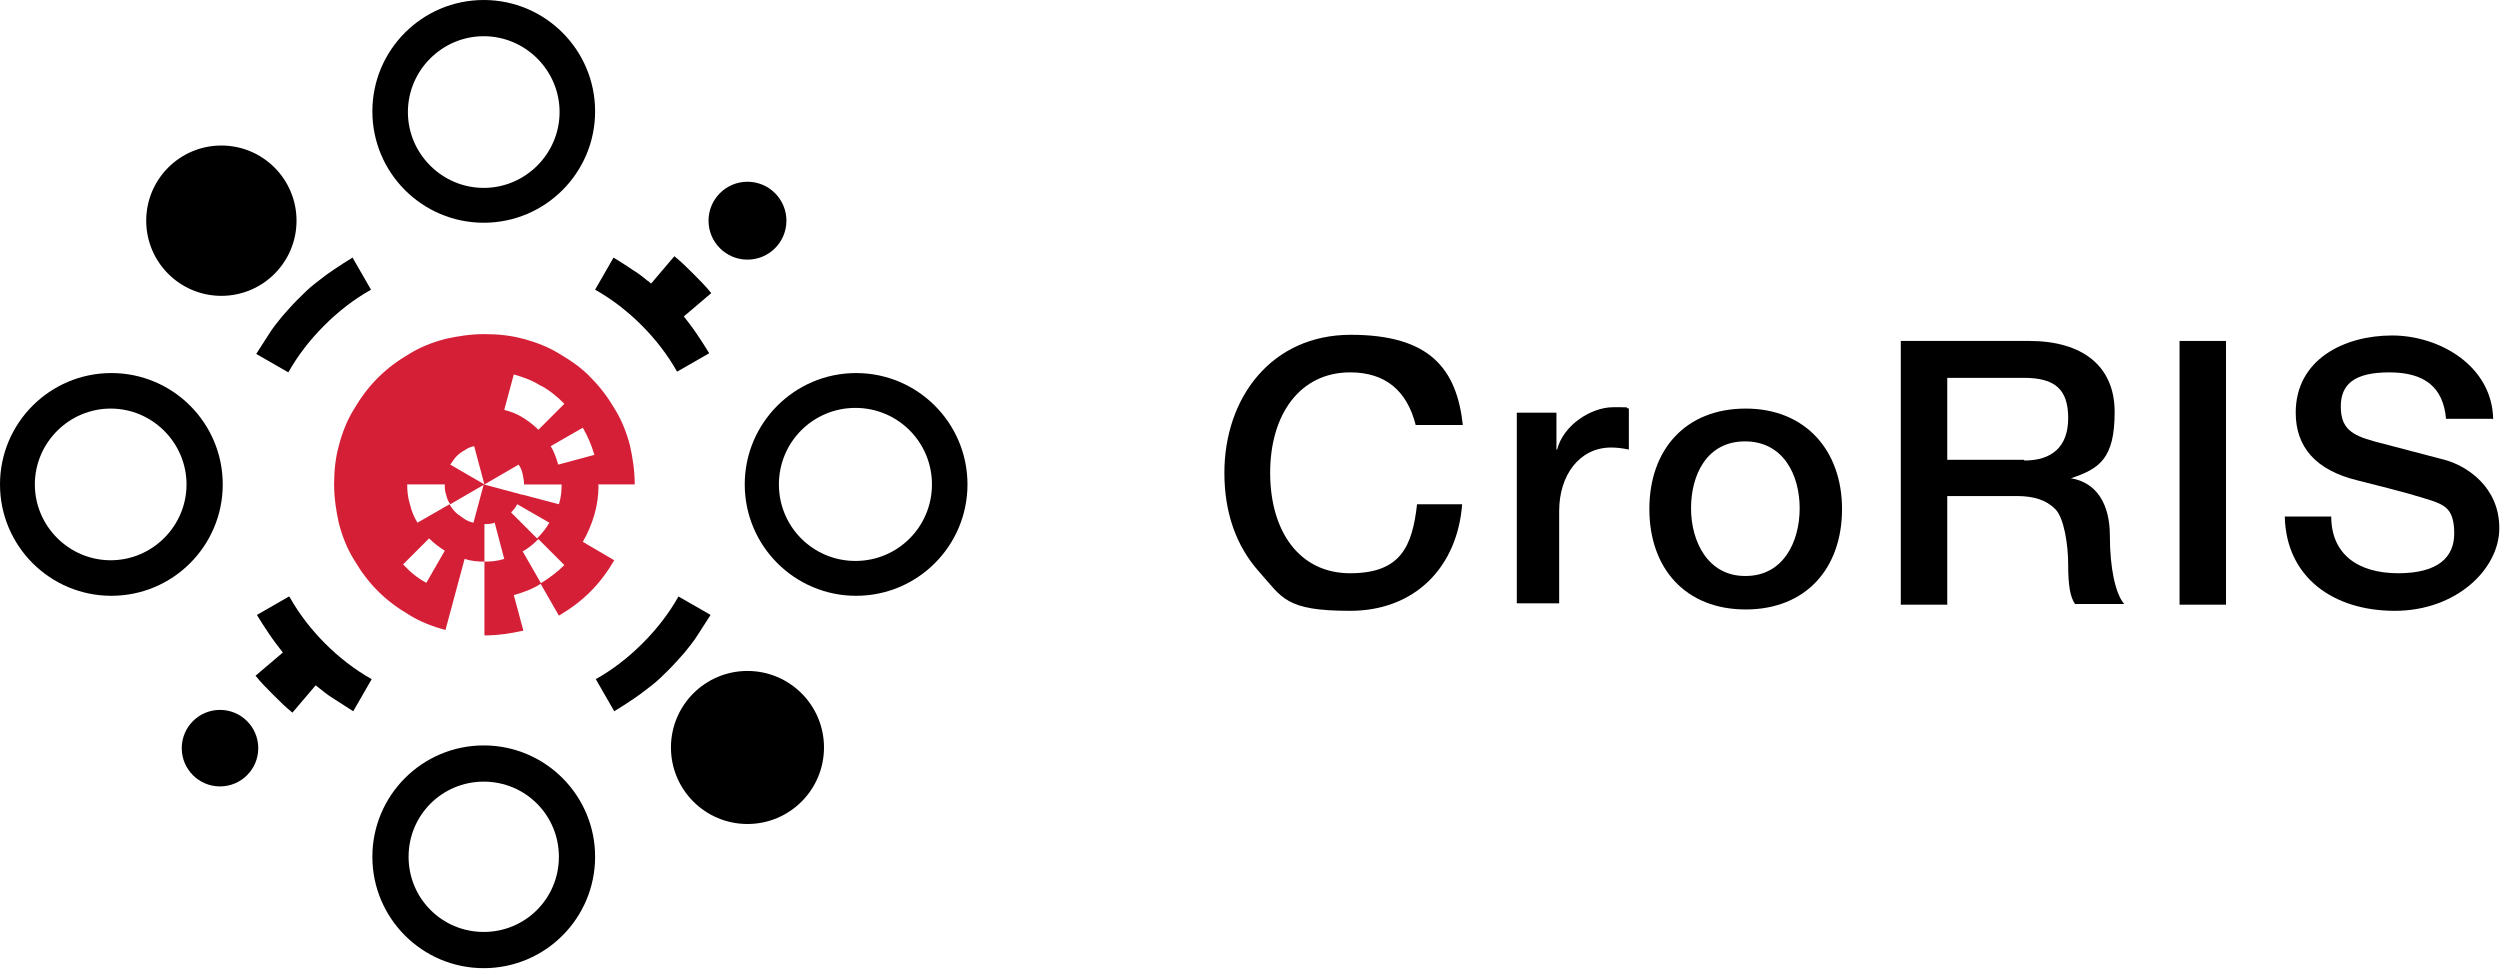 <?xml version="1.0" encoding="UTF-8"?>
<svg id="Layer_1" xmlns="http://www.w3.org/2000/svg" version="1.1" viewBox="0 0 365.9 141.8">
  <!-- Generator: Adobe Illustrator 29.4.0, SVG Export Plug-In . SVG Version: 2.1.0 Build 152)  -->
  <defs>
    <style>
      .st0 {
        fill: #d51f36;
      }
    </style>
  </defs>
  <g>
    <path d="M214,62.2h-6.8c-1.3-5.1-4.5-7.7-9.6-7.7-7.3,0-11.7,6.1-11.7,14.7s4.3,14.7,11.7,14.7,9.1-3.9,9.8-10.1h6.6c-.7,9.2-6.9,15.6-16.4,15.6s-9.9-1.9-13.3-5.7c-3.4-3.8-5.1-8.7-5.1-14.5,0-11,6.9-20.2,18.5-20.2s15.5,5,16.4,13.2Z"/>
    <path d="M238.4,59.9v5.9c-.9-.2-1.8-.3-2.6-.3-4.6,0-7.6,4-7.6,9.3v13.5h-6.2v-27.9h5.8v5.4h.1c.9-3.6,5-6.2,8.2-6.2s1.4,0,2.3.2Z"/>
    <path d="M269.6,74.5c0,8.7-5.3,14.7-14.1,14.7s-14.1-6-14.1-14.7,5.3-14.7,14.1-14.7,14.1,6.2,14.1,14.7ZM255.5,84.3c5.5,0,7.9-5,7.9-9.9s-2.4-9.8-8-9.8-7.9,4.9-7.9,9.8,2.5,9.9,7.9,9.9Z"/>
    <path d="M297,49.9c7.7,0,12.5,3.6,12.5,10.4s-2.2,8.3-6.4,9.7h0c3.7.6,5.7,3.7,5.7,8.4s.8,8.5,2.1,10h-7.2c-.7-1-1-2.7-1-5.7s-.6-6.9-1.9-8.2-3.1-1.9-5.6-1.9h-10.2v15.9h-6.8v-38.6h18.7ZM296.3,67.4c4,0,6.4-2,6.4-6.2s-1.9-5.9-6.5-5.9h-11.2v12h11.2Z"/>
    <path d="M325.8,49.9v38.6h-6.8v-38.6h6.8Z"/>
    <path d="M364.8,61.3h-6.8c-.4-4.6-3.1-6.8-8.3-6.8s-7.1,1.8-7.1,5,1.6,4.2,4.9,5.1l10.3,2.7c3.3.9,8,4,8,10s-6.3,12.1-15.3,12.1-15.9-4.9-16.1-13.8h6.8c0,5.5,3.9,8.3,9.8,8.3s8.2-2.4,8.2-5.8-1.2-4.1-3.2-4.8c-2.2-.7-3.8-1.2-11-3-6.1-1.5-9-4.9-9-9.9,0-7.8,7.1-11.3,14.1-11.3s14.7,4.5,14.8,12.3Z"/>
  </g>
  <g>
    <path d="M70.8,0c-9,0-16.3,7.3-16.3,16.3s7.3,16.3,16.3,16.3,16.3-7.3,16.3-16.3S79.8,0,70.8,0ZM70.8,27.5c-6.1,0-11.1-5-11.1-11.1s5-11.1,11.1-11.1,11.1,5,11.1,11.1-5,11.1-11.1,11.1Z"/>
    <path d="M70.8,109.1c-9,0-16.3,7.3-16.3,16.3s7.3,16.3,16.3,16.3,16.3-7.3,16.3-16.3-7.3-16.3-16.3-16.3ZM70.8,136.4c-6.1,0-11-4.9-11-11s4.9-11,11-11,11,4.9,11,11-4.9,11-11,11Z"/>
    <path d="M125.3,54.6c-9,0-16.3,7.3-16.3,16.3s7.3,16.3,16.3,16.3,16.3-7.3,16.3-16.3-7.3-16.3-16.3-16.3ZM125.2,82.1c-6.2,0-11.2-5-11.2-11.2s5-11.2,11.2-11.2,11.2,5,11.2,11.2-5,11.2-11.2,11.2Z"/>
    <path d="M16.3,54.6c-9,0-16.3,7.3-16.3,16.3s7.3,16.3,16.3,16.3,16.3-7.3,16.3-16.3-7.3-16.3-16.3-16.3ZM16.2,82c-6.1,0-11.1-5-11.1-11.1s5-11.1,11.1-11.1,11.1,5,11.1,11.1-5,11.1-11.1,11.1Z"/>
    <circle cx="32.4" cy="32.3" r="11"/>
    <circle cx="109.4" cy="109.4" r="11.2"/>
    <circle cx="109.4" cy="32.3" r="5.7"/>
    <circle cx="32.2" cy="109.5" r="5.6"/>
    <path d="M100.1,46.3l4-3.4c-.8-1-1.7-1.9-2.6-2.8-.9-.9-1.8-1.8-2.8-2.6l-3.4,4c-.9-.7-1.7-1.4-2.7-2-.9-.6-1.8-1.2-2.8-1.8l-2.7,4.7c2.5,1.4,4.8,3.2,6.8,5.2,2,2,3.8,4.3,5.2,6.8l4.7-2.7c-.6-1-1.2-1.9-1.8-2.8-.6-.9-1.3-1.8-2-2.7Z"/>
    <path d="M94,94.2c-2,2-4.3,3.8-6.8,5.2l2.7,4.7h0c1-.6,1.9-1.2,2.8-1.8.9-.6,1.8-1.3,2.7-2,.9-.7,1.7-1.5,2.5-2.3s1.5-1.6,2.3-2.5c.7-.9,1.4-1.7,2-2.7.6-.9,1.2-1.9,1.8-2.8l-4.7-2.7c-1.4,2.5-3.2,4.8-5.2,6.8Z"/>
    <path d="M42.3,87.3l-4.7,2.7c.6,1,1.2,1.9,1.8,2.8.6.9,1.3,1.8,2,2.7l-4,3.4c.8,1,1.7,1.9,2.6,2.8.9.9,1.8,1.8,2.8,2.6l3.4-4c.9.7,1.7,1.4,2.7,2,.9.6,1.9,1.2,2.8,1.8l2.7-4.7c-2.5-1.4-4.8-3.2-6.8-5.2-2-2-3.8-4.3-5.2-6.8Z"/>
    <path d="M47.5,47.6c2-2,4.3-3.8,6.8-5.2l-2.7-4.7c-1,.6-1.9,1.2-2.8,1.8-.9.6-1.8,1.3-2.7,2-.9.7-1.7,1.5-2.5,2.3-.8.8-1.5,1.6-2.3,2.5-.7.9-1.4,1.7-2,2.7-.6.9-1.2,1.9-1.8,2.8l4.7,2.7c1.4-2.5,3.2-4.8,5.2-6.8Z"/>
    <path class="st0" d="M87.5,70.9h5.4c0-2-.3-3.9-.7-5.7-.5-1.9-1.2-3.7-2.2-5.3-1-1.7-2.1-3.2-3.5-4.6-1.3-1.4-2.9-2.5-4.6-3.5-1.6-1-3.4-1.7-5.3-2.2-1.8-.5-3.7-.7-5.7-.7s-3.9.3-5.7.7c-1.9.5-3.7,1.2-5.3,2.2-1.7,1-3.2,2.1-4.6,3.5-1.4,1.4-2.5,2.9-3.5,4.6-1,1.6-1.7,3.4-2.2,5.3-.5,1.8-.7,3.7-.7,5.7s.3,3.9.7,5.7c.5,1.9,1.2,3.7,2.2,5.3,1,1.7,2.1,3.2,3.5,4.6,1.4,1.4,2.9,2.5,4.6,3.5,1.6,1,3.4,1.7,5.3,2.2l1.4-5.2,1.4-5.2c.9.3,1.9.4,2.9.4v-5.5c.5,0,1,0,1.5-.2l1.4,5.3c-.9.3-1.9.4-2.9.4v10.8c2,0,3.9-.3,5.7-.7l-1.4-5.2c1.4-.4,2.8-.9,4-1.7l-2.7-4.7c.9-.5,1.6-1.1,2.3-1.8l3.8,3.8c-1,1-2.2,1.9-3.5,2.7l2.7,4.7c1.7-1,3.2-2.1,4.6-3.5h0c1.4-1.4,2.5-2.9,3.5-4.6l-4.6-2.7c.7-1.2,1.3-2.6,1.7-4,.4-1.4.6-2.8.6-4.3ZM86.9,66.6l-5.2,1.4c-.3-1-.6-1.9-1.1-2.7l4.7-2.7c.7,1.2,1.3,2.6,1.7,4ZM79.1,56.4c1.3.7,2.4,1.6,3.5,2.7l-3.8,3.8c-.7-.7-1.5-1.3-2.3-1.8-.8-.5-1.8-.9-2.7-1.1l1.4-5.2c1.4.4,2.8.9,4,1.7ZM62.4,85.3c-1.3-.7-2.4-1.6-3.4-2.7l3.8-3.8c.7.7,1.5,1.3,2.3,1.8l-2.7,4.7ZM78.7,78.9l-3.9-3.9h0c.4-.4.7-.8.9-1.2l4.7,2.7c-.5.9-1.1,1.6-1.8,2.3ZM76.4,72.4l-5.6-1.5-1.5,5.6c-.5-.1-1-.3-1.4-.6-.4-.3-.9-.6-1.2-.9-.4-.4-.7-.8-.9-1.2l-4.7,2.7c-.5-.8-.9-1.8-1.1-2.7-.3-.9-.4-1.9-.4-2.9h5.5c0,.5,0,1,.2,1.5.1.5.3,1,.6,1.4l5-2.9-5-2.9c.3-.4.6-.9.9-1.2.4-.4.8-.7,1.2-.9.4-.3.9-.5,1.4-.6l1.5,5.6,5-2.9c.3.4.5.9.6,1.4.1.5.2,1,.2,1.5h5.5c0,1-.1,2-.4,2.9l-5.3-1.4Z"/>
  </g>
</svg>